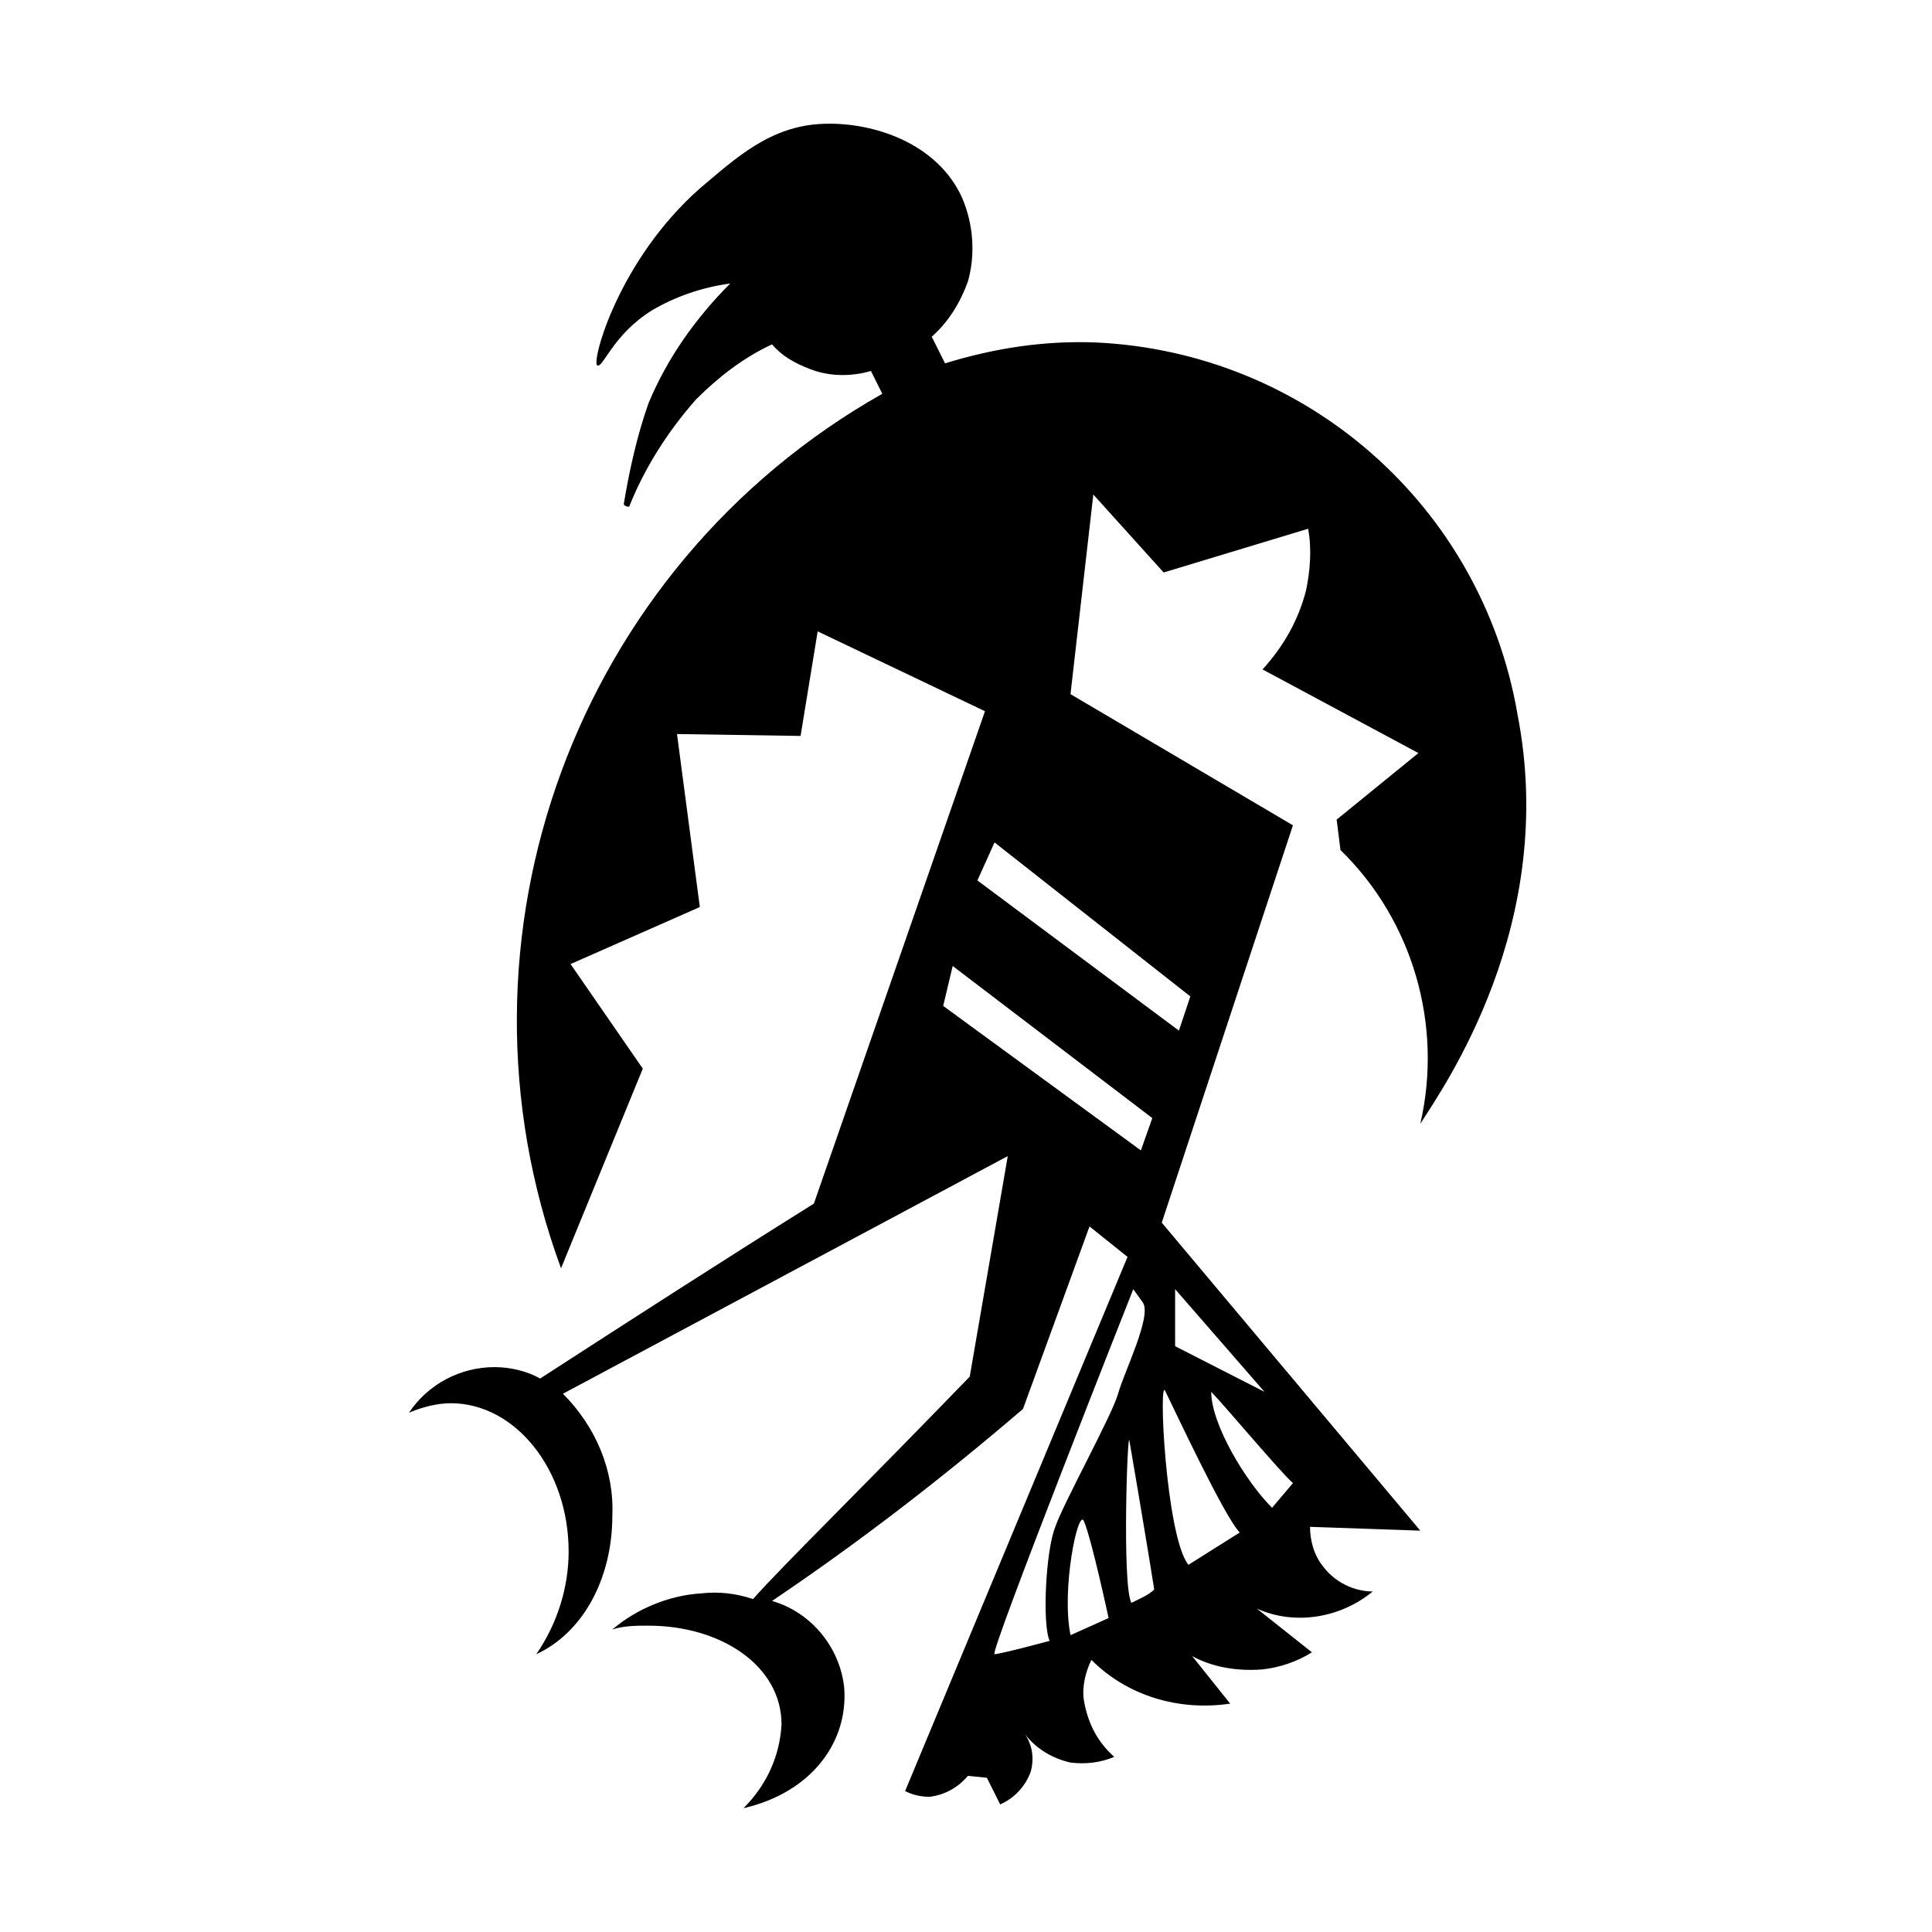 <?xml version="1.0" encoding="UTF-8"?>
<!-- Uploaded to: ICON Repo, www.svgrepo.com, Generator: ICON Repo Mixer Tools -->
<svg fill="#000000" width="800px" height="800px" version="1.1" viewBox="144 144 512 512" xmlns="http://www.w3.org/2000/svg">
 <path d="m546.1 332.99c-9.574-54.914-55.922-95.723-111.85-98.242-13.602-0.504-26.703 1.512-39.801 5.543l-3.527-7.055c4.535-4.031 7.559-9.07 9.574-14.609 2.016-7.055 1.512-15.113-1.512-22.168-6.551-14.609-23.68-20.152-36.777-19.648-14.105 0.504-23.176 9.07-32.746 17.129-21.664 19.145-28.719 45.848-27.207 46.855 1.512 1.008 4.031-8.062 14.609-14.609 6.047-3.527 13.098-6.047 20.656-7.055-9.07 9.07-16.625 19.648-21.664 31.738-3.023 8.566-5.039 17.633-6.551 26.703 0 0.504 1.512 1.008 1.512 0.504 4.031-10.078 10.078-19.648 17.633-28.215 6.047-6.047 12.594-11.082 20.152-14.609 2.519 3.023 6.047 5.039 10.078 6.551 5.039 2.016 11.082 2.016 16.121 0.504l3.023 6.047c-81.113 45.848-117.39 144.09-85.145 231.75l21.668-52.906-19.145-27.711 34.258-15.113-6.047-45.848 32.746 0.504 4.535-27.711 44.336 21.16-45.344 130.49c-24.184 15.113-48.367 30.73-72.547 46.352-3.527-2.016-8.062-3.023-12.09-3.023-9.07 0-17.633 4.535-22.672 12.09 3.527-1.512 7.559-2.519 11.082-2.519 17.129 0 31.234 17.633 31.234 39.297 0 9.574-3.023 19.145-8.566 27.207 12.09-5.543 20.152-19.648 20.152-36.777 0.504-12.09-4.535-23.68-13.098-32.242l117.89-62.977-10.078 58.441c-29.223 30.23-49.375 49.879-57.434 58.945-4.531-1.512-9.066-2.016-13.602-1.512-8.566 0.504-17.129 4.031-23.68 9.574 3.023-1.008 6.551-1.008 9.574-1.008 19.145 0 35.266 10.578 35.266 26.199-0.504 8.566-4.031 16.121-10.078 22.168 17.633-4.031 27.711-17.129 26.703-31.738-1.008-10.578-8.566-20.152-19.145-23.176 23.176-15.617 45.344-32.746 66.504-50.883l17.633-48.367 10.078 8.062-58.949 141.57c2.016 1.008 4.031 1.512 6.551 1.512 4.031-0.504 7.559-2.519 10.078-5.543l5.039 0.504 3.527 7.055c3.527-1.512 6.551-4.535 8.062-8.566 1.008-3.527 0.504-7.055-1.512-10.078 3.023 4.031 7.559 6.551 12.09 7.559 4.031 0.504 8.062 0 11.586-1.512-4.535-4.031-7.055-9.07-8.062-15.113-0.504-3.527 0.504-7.559 2.016-10.578 9.574 9.574 23.176 13.602 36.777 11.586l-10.078-12.594c5.543 3.023 12.09 4.031 18.641 3.527 4.535-0.504 9.07-2.016 13.098-4.535l-14.609-11.586c10.078 4.535 22.168 2.519 30.73-4.535-5.039 0-10.078-2.519-13.098-6.551-2.519-3.023-3.527-7.055-3.527-10.578l29.223 1.008-68.516-81.621 34.762-105.3-58.945-34.762 6.047-52.898 18.641 20.656 38.289-11.59c1.008 5.543 0.504 11.082-0.504 16.121-2.016 8.062-6.047 15.113-11.586 21.16l41.312 22.168-21.664 17.633 1.008 8.062c19.145 18.641 27.207 46.352 21.16 72.547 6.043-9.57 36.777-52.898 25.691-108.82zm-59.449 204.04-5.543 6.551c-7.055-7.055-16.121-22.168-16.121-30.73 3.023 3.019 18.645 21.66 21.664 24.18zm-31.234-51.391 23.68 27.207-23.68-12.09zm-2.519 27.207c2.016 4.031 15.617 33.25 19.648 37.281l-13.602 8.566c-6.047-7.559-8.062-51.391-6.047-45.848zm-58.945-102.27 2.519-10.578 52.898 40.305-3.023 8.566zm33.754 166.76c-2.519-12.09 2.016-33.754 3.527-30.23 2.016 4.535 6.551 25.695 6.551 25.695zm-4.031-28.719c-2.519 6.047-3.527 25.695-1.512 30.23 0 0-13.098 3.527-14.609 3.527-1.512 0 36.777-96.734 36.777-96.734l2.519 3.527c2.519 3.527-5.039 18.641-6.551 24.184-1.508 5.543-14.609 29.223-16.625 35.266zm20.152 20.152c-2.519-4.535-1.008-47.359-0.504-42.824 2.016 11.586 6.047 35.77 6.551 39.297-1.512 1.512-4.031 2.519-6.047 3.527zm15.621-160.71-3.023 9.07-53.402-39.801 4.535-10.078z"/>
</svg>